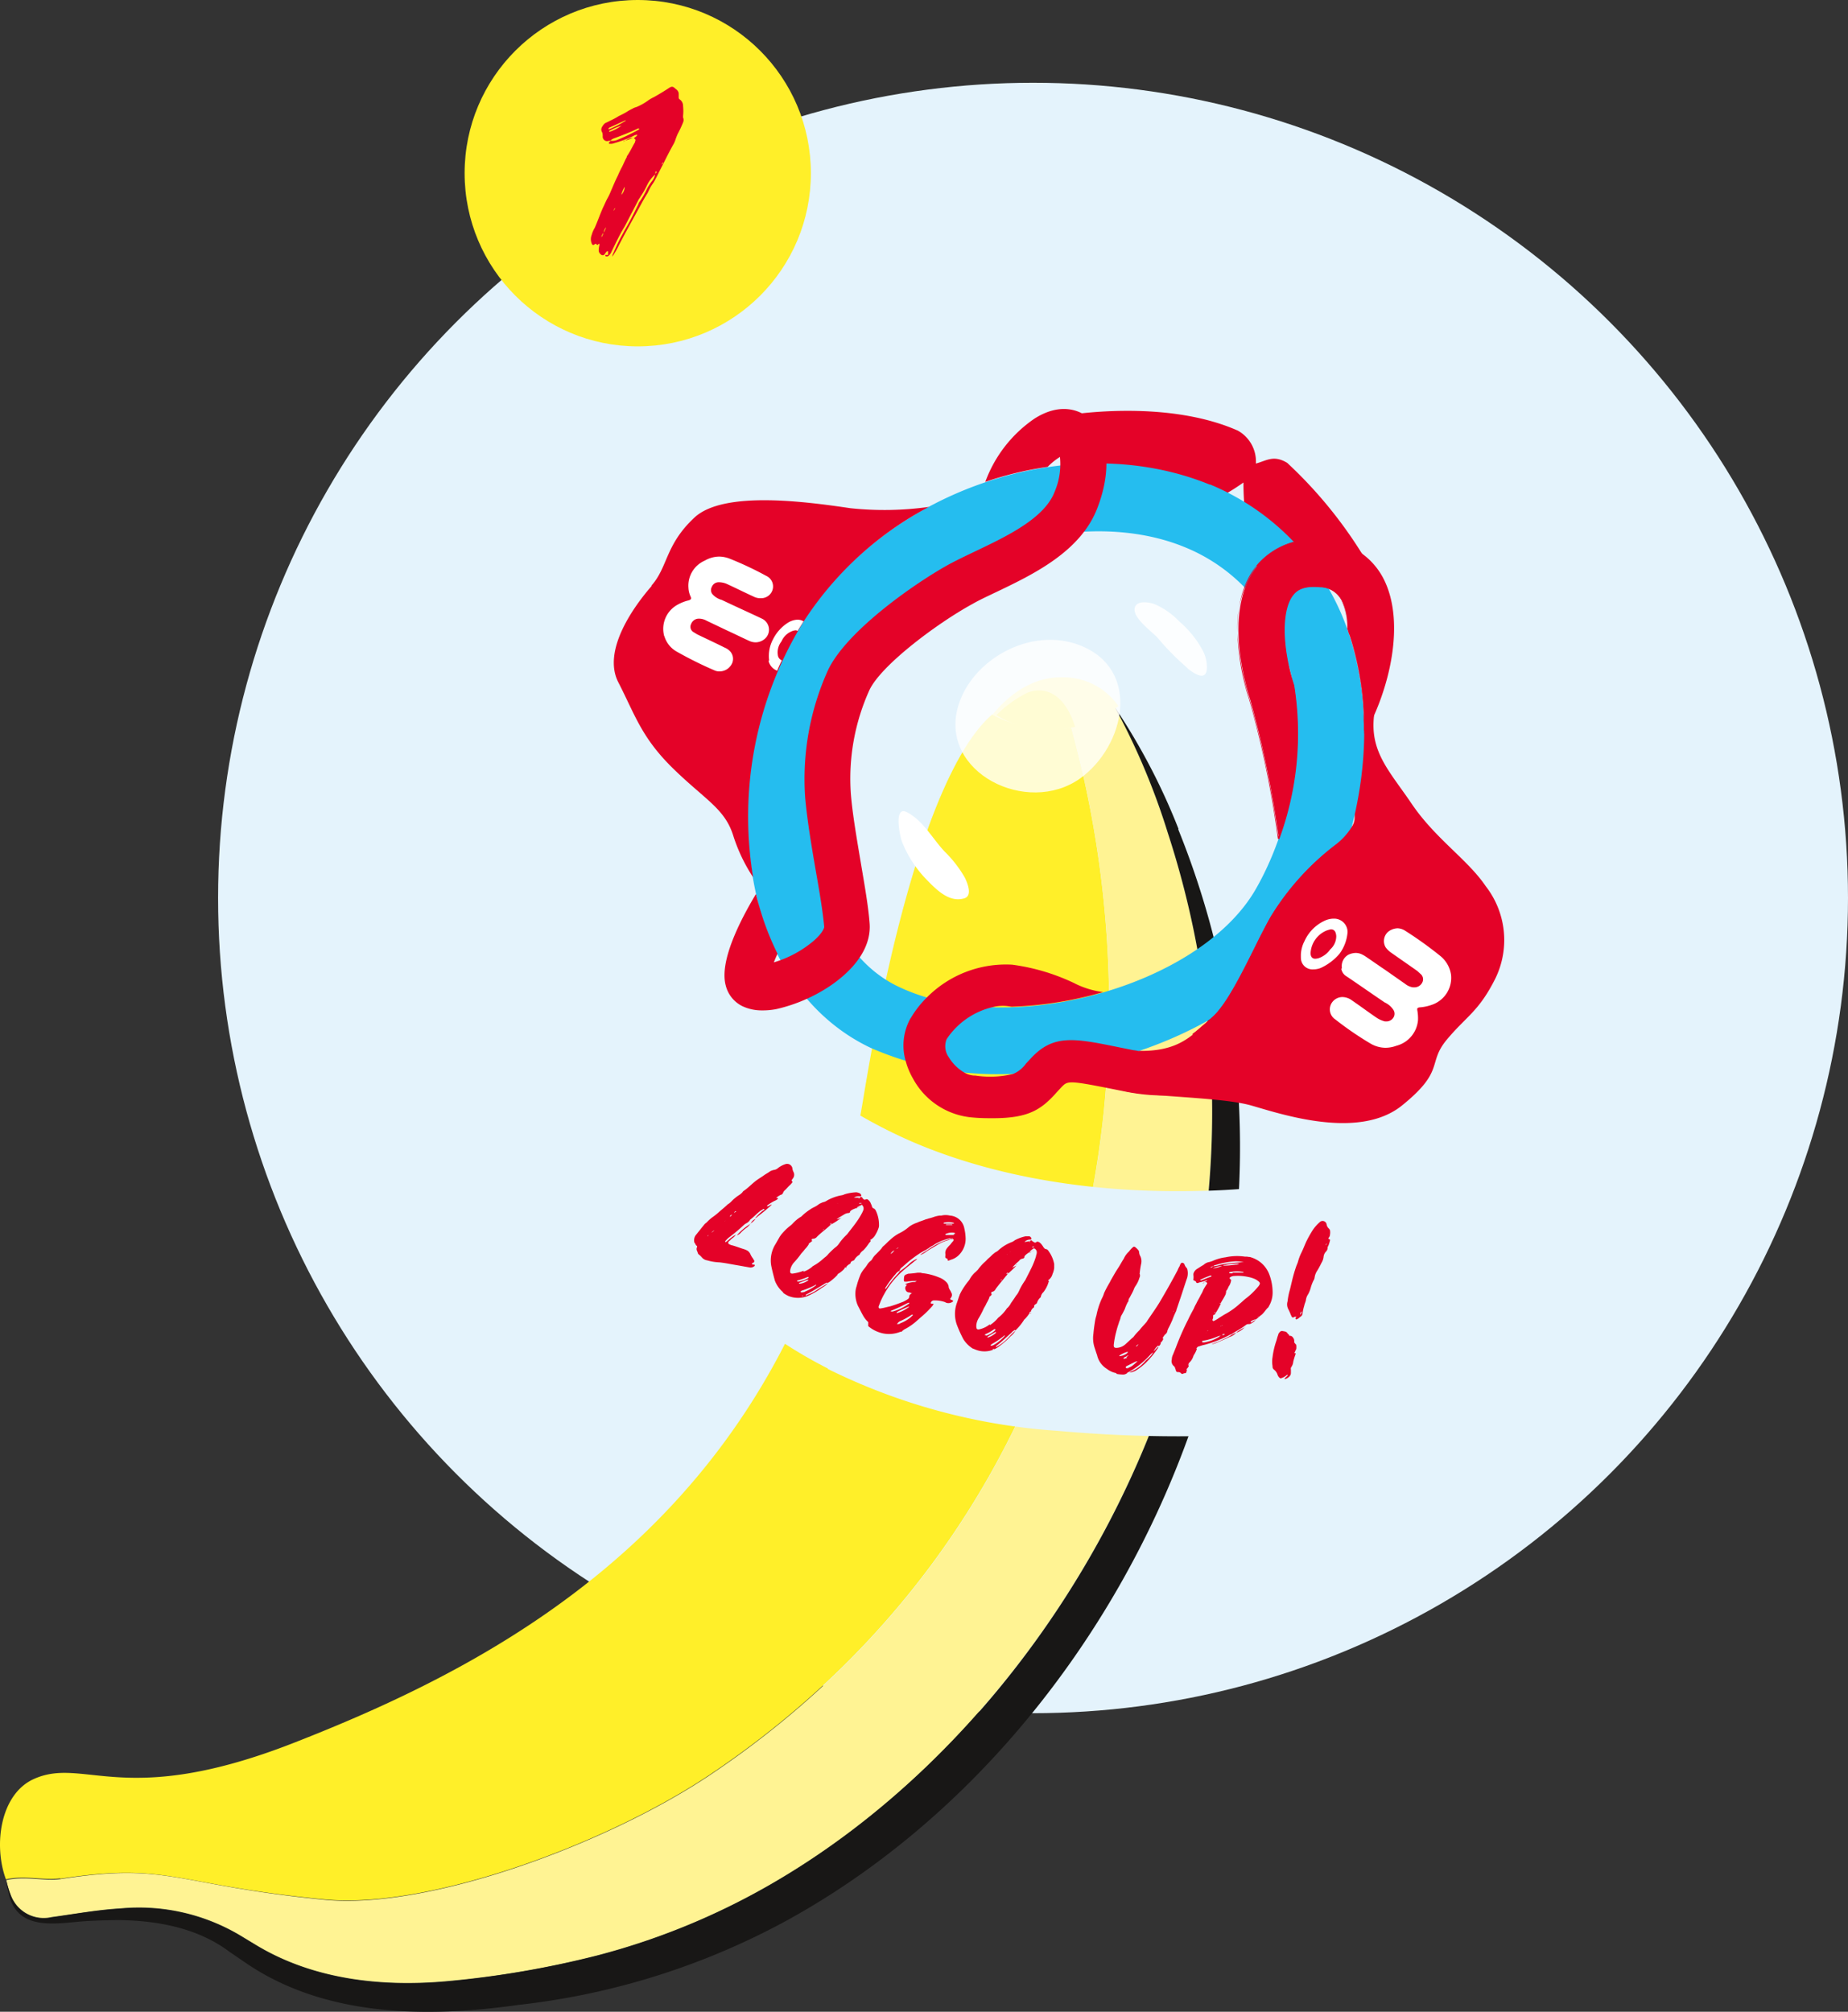 <svg id="Text" xmlns="http://www.w3.org/2000/svg" width="165.245" height="179.832" viewBox="0 0 165.245 179.832">
  <rect x="0" y="0" width="165.245" height="179.832" fill="#333333" stroke="none"/>
  <g id="Group_382" data-name="Group 382" transform="translate(0 0)">
    <ellipse id="Ellipse_4" data-name="Ellipse 4" cx="72.872" cy="72.872" rx="72.872" ry="72.872" transform="translate(19.501 7.398)" fill="#e4f3fc"/>
    <g id="Group_377" data-name="Group 377" transform="translate(0 63.13)">
      <rect id="Rectangle_4" data-name="Rectangle 4" transform="matrix(0.8, -0.6, 0.6, 0.8, 99.645, 0)" fill="#ffef29"/>
      <path id="Path_31" data-name="Path 31" d="M5.4,125.483c9.724-1.491,10.052.537,23.565,1.849,9.217.925,25.116-4.892,34.422-11.1,33.14-22.163,41.373-61.06,32.364-93.722a11.284,11.284,0,0,1-7.04-1.1C84.9,24.632,80.543,35.28,77.172,55.773c-6.025,36.57-31.5,49.993-51.007,57.6-15.153,5.906-18.673,1.133-23.207,3.221C.005,117.966-.621,122.47.512,125.542c1.7-.388,3.4.119,4.832-.089Z" transform="translate(0.018 -20.676)" fill="#ffef29"/>
    </g>
    <path id="Path_32" data-name="Path 32" d="M4.227,131.117c2.028-.268,4.087-.656,6.145-.776a17.675,17.675,0,0,1,10.768,2.446l1.283.776c5.131,3.132,11.275,3.818,17.181,3.281A84.946,84.946,0,0,0,53,134.548a62.717,62.717,0,0,0,15.243-6.2c20.492-11.663,35.586-34.87,38.986-58.136a80.245,80.245,0,0,0-3.192-36.033,61.771,61.771,0,0,0-4.773-11.305h0c-1.939-2.834-6.771-4.266-10.917.776a11.387,11.387,0,0,0,7.04,1.1c9.008,32.663.776,71.559-32.364,93.722-9.307,6.2-25.205,12.021-34.422,11.1-13.512-1.342-13.841-3.371-23.565-1.849-1.432.209-3.132-.3-4.862.089a8.278,8.278,0,0,0,.447,1.462A3.146,3.146,0,0,0,4.227,131.117Z" transform="translate(0.39 40.249)" fill="#fff393"/>
    <path id="Path_33" data-name="Path 33" d="M104.989,32.117A56.955,56.955,0,0,0,99.47,21.5c-.06-.119-.149-.209-.209-.328h0a61.77,61.77,0,0,1,4.773,11.305,80.245,80.245,0,0,1,3.192,36.033c-3.4,23.266-18.494,46.473-38.986,58.136A62.718,62.718,0,0,1,53,132.849a89.163,89.163,0,0,1-13.393,2.3c-5.906.537-12.051-.149-17.181-3.281l-1.283-.776a17.722,17.722,0,0,0-10.768-2.446c-2.058.119-4.116.477-6.145.776a3.146,3.146,0,0,1-3.609-1.849,8.278,8.278,0,0,1-.447-1.462,9.138,9.138,0,0,0,.3,1.521c.955,3.1,4.415,2.267,6.861,2.118q1.521-.089,3.043-.089c3.46.06,6.98.746,9.754,2.834l1.312.895c7.129,4.952,16.346,5.011,24.549,3.848a65.187,65.187,0,0,0,23.923-7.517c20.134-11.037,34.572-32.3,39.165-54.616a75.773,75.773,0,0,0-4.116-42.953Z" transform="translate(0.39 41.978)" fill="#181716"/>
    <path id="Path_34" data-name="Path 34" d="M40.767,22.869h0C38.828,20.035,34,18.6,29.85,23.644,29.85,23.644,35.846,26.985,40.767,22.869Z" transform="translate(59.242 40.249)" fill="#fff393"/>
    <path id="Path_35" data-name="Path 35" d="M29.85,22.895a10.771,10.771,0,0,1,2.774-2c1.1-.447,3.162-.447,4.266,3.043A8.984,8.984,0,0,1,29.85,22.895Z" transform="translate(59.242 41.028)" fill="#ffef29"/>
    <path id="Path_36" data-name="Path 36" d="M39.77,19.671c5.489,2.148,4.057,8.978,0,11.9-4.743,3.371-12.588-.537-10.917-6.413C30.046,20.953,35.355,17.941,39.77,19.671Z" transform="translate(56.809 38.018)" fill="#fff" opacity="0.8"/>
    <path id="Path_37" data-name="Path 37" d="M38.727,23.929a23.079,23.079,0,0,1-2.655-2.685c-.507-.567-2.3-1.82-2.058-2.714.209-.716,1.4-.477,1.879-.268a6.723,6.723,0,0,1,2.088,1.491A9.024,9.024,0,0,1,40.1,22.378a3.211,3.211,0,0,1,.358,1.641c-.089.955-.865.626-1.73-.06Z" transform="translate(67.456 35.788)" fill="#fff" opacity="0.9"/>
    <path id="Path_38" data-name="Path 38" d="M28.144,24.7c1.133.776,1.909,2.177,2.893,3.222a10.736,10.736,0,0,1,1.79,2.3c.179.358.776,1.641-.03,1.879-1.372.418-2.535-.805-3.46-1.76a10.2,10.2,0,0,1-2.118-3.311c-.209-.567-.716-3.162.388-2.655a2.833,2.833,0,0,1,.507.3Z" transform="translate(53.431 48.2)" fill="#fff"/>
    <path id="Path_39" data-name="Path 39" d="M30.7,58.727a54.481,54.481,0,0,0,20.612,5.548,120.073,120.073,0,0,0,12.23.477,115.845,115.845,0,0,0,6.443-22.312c-2.028.209-4.087.358-6.115.388-8.561.209-17.6-.984-25.5-4.355A45.707,45.707,0,0,1,27.806,32.09a89.239,89.239,0,0,1-6,20.463A39.955,39.955,0,0,0,30.729,58.7Z" transform="translate(43.299 63.631)" fill="#e4f3fc"/>
    <g id="Group_378" data-name="Group 378" transform="translate(62.072 104.044)">
      <path id="Path_40" data-name="Path 40" d="M21.5,43.261a2.088,2.088,0,0,0-.268-.268c-.119-.06-.119-.209-.179-.328a.38.38,0,0,1,0-.358v-.089c-.149-.06-.149-.239-.239-.3a.786.786,0,0,1,.089-.626c.06-.089.149-.179.209-.268.179-.209.328-.418.507-.626.03-.06.089-.089.119-.149.06-.06.119-.089.179-.149a3.7,3.7,0,0,1,.626-.537,6.25,6.25,0,0,0,.507-.418c.239-.209.507-.418.746-.656.239-.119.418-.388.626-.537a2.8,2.8,0,0,1,.358-.268,1.434,1.434,0,0,0,.328-.268.359.359,0,0,1,.149-.149c.388-.268.686-.6,1.074-.895.239-.179.507-.328.746-.507.179-.119.358-.209.507-.328a1.454,1.454,0,0,1,.328-.119.666.666,0,0,0,.388-.179,2.29,2.29,0,0,1,.537-.3c.03,0,.06-.03.089-.03a.479.479,0,0,1,.656.418.948.948,0,0,0,.089.268.538.538,0,0,1-.089.626.429.429,0,0,1-.06.089c-.03.06,0,.089.03.119l.03.089s-.149.179-.209.239c-.179.149-.328.358-.507.507a.624.624,0,0,0-.119.179.289.289,0,0,1-.239.209,3.144,3.144,0,0,0-.328.209.1.1,0,0,0-.03.06c0,.03.06,0,.06,0h.06c.03.03,0,.06,0,.089a.993.993,0,0,1-.3.179,4.413,4.413,0,0,0-.626.388s-.06.06-.03.089h.089c.119-.06.209-.149.328-.149a4.586,4.586,0,0,1-.388.358c-.3.268-.626.507-.955.776a.652.652,0,0,1-.149.089,4.144,4.144,0,0,1,.626-.626A.624.624,0,0,1,27.05,39s.03-.06,0-.089h-.089a.624.624,0,0,1-.179.119c-.358.239-.626.567-.984.835a.1.1,0,0,0-.03.06.932.932,0,0,1-.328.268.906.906,0,0,0-.209.149,16.018,16.018,0,0,1-1.312,1.1,2.024,2.024,0,0,0-.358.358v.06h.06c.089-.03.149-.119.239-.179a3.348,3.348,0,0,1,.656-.477,1.029,1.029,0,0,1-.239.268,1.282,1.282,0,0,0-.3.268.233.233,0,0,0-.119.119c-.06.06,0,.149.06.209.06,0,.089.03.149.06.388.089.746.239,1.133.358a1.824,1.824,0,0,1,.358.149.729.729,0,0,1,.268.328,1.692,1.692,0,0,0,.239.388.4.4,0,0,0,.089.149.167.167,0,0,1-.03.179h0c-.06.06-.179.03-.149.149,0,.089.119.03.179.06,0,0,.06,0,.06.03a.147.147,0,0,1-.03.089.514.514,0,0,1-.477.119c-.358-.06-.656-.119-1.014-.179-.537-.089-1.1-.209-1.641-.268a4.492,4.492,0,0,1-1.1-.179.775.775,0,0,1-.477-.268Zm.567-1.969v-.03s-.089,0-.089.06h0s.089,0,.089-.06Zm.268-.268a1.6,1.6,0,0,0,.268-.209.7.7,0,0,0-.268.209ZM23.5,40.009a.429.429,0,0,0,.089-.06h0a.429.429,0,0,0-.089.06Zm.537-.418a2.2,2.2,0,0,1,.149-.179l.119-.119c.06-.03.119-.089.179-.119l.06-.06c0-.03-.06,0-.089,0a.624.624,0,0,0-.119.179c-.06.03-.089.089-.119.119a.225.225,0,0,0-.209.119.041.041,0,0,0,0,.06h.06Zm1.82.6a2.459,2.459,0,0,1-.328.358,3.556,3.556,0,0,0-.537.447.834.834,0,0,1-.388.268,5.307,5.307,0,0,1,1.253-1.044Zm.418-.388a1.815,1.815,0,0,1-.418.388A.757.757,0,0,1,26.275,39.8Zm1.462-1.223Zm1.581-1.909Z" transform="translate(-20.792 -34.881)" fill="#e40228"/>
      <path id="Path_41" data-name="Path 41" d="M24.2,44.679a2.592,2.592,0,0,1-.746-1.044c-.119-.447-.239-.895-.328-1.342a2.744,2.744,0,0,1,.388-1.939l.358-.626c.03-.06.089-.119.119-.179a5.142,5.142,0,0,1,.805-.805,1.5,1.5,0,0,0,.239-.209,3.46,3.46,0,0,1,.716-.6c.03,0,.089-.06.119-.089a4.609,4.609,0,0,1,.716-.567,2.225,2.225,0,0,1,.358-.209,2.577,2.577,0,0,0,.477-.3,3.5,3.5,0,0,1,.328-.149.919.919,0,0,0,.358-.149A4.08,4.08,0,0,1,29.415,36a.948.948,0,0,0,.268-.089,4.028,4.028,0,0,1,1.044-.179.7.7,0,0,1,.239.06.254.254,0,0,1,.149.089c0,.03.089.089.06.149-.03.089-.089.06-.149.06a.759.759,0,0,0-.507.119h.507a.147.147,0,0,0-.089.03v.03H31c.03,0,.03-.06.06-.089.06-.03.149-.06.179,0,0,0,.06.06.06.089.089.089.149.179.3.089a.2.2,0,0,1,.209.06.761.761,0,0,1,.239.358.78.78,0,0,1,.089.239.3.3,0,0,0,.119.149c.119.03.179.119.239.239a2.918,2.918,0,0,1,.268,1.223.757.757,0,0,1-.06.358,2.643,2.643,0,0,1-.239.507,1.151,1.151,0,0,1-.447.477c-.06,0-.03.06,0,.089v.03a.3.3,0,0,1-.119.149,4.208,4.208,0,0,1-.537.686.948.948,0,0,0-.328.358s-.03.06-.06.06a1.2,1.2,0,0,0-.388.388.2.2,0,0,1-.149.119c-.119.06-.209.089-.209.209a.223.223,0,0,1-.089.089.794.794,0,0,0-.328.3h-.06s-.089.03-.06.089a2.192,2.192,0,0,1-.567.477c-.03,0-.06.06-.089.119a4.684,4.684,0,0,1-.716.626c-.03,0-.089.06-.149.089a.057.057,0,0,0-.089-.03,1.209,1.209,0,0,0-.268.149c-.507.3-1.014.626-1.551.895a.11.11,0,0,0-.06.089.219.219,0,0,0,.179-.06,2.9,2.9,0,0,0,.686-.328c.239-.149.477-.328.716-.447.149-.089.268-.179.418-.268a1.858,1.858,0,0,1-.537.418,5.98,5.98,0,0,1-1.1.656,2.3,2.3,0,0,1-1.879.089,2.833,2.833,0,0,1-.507-.3Zm1.82-1.849a2.51,2.51,0,0,0,.776-.447c0-.03.089-.06.119-.089a4.58,4.58,0,0,0,.865-.626s.06-.03.06-.06a1.7,1.7,0,0,0,.418-.388c.179-.179.358-.358.567-.537a1.361,1.361,0,0,0,.358-.358,4.746,4.746,0,0,1,.6-.716l.149-.149c.268-.358.567-.716.835-1.1a6.743,6.743,0,0,0,.477-.776,2.365,2.365,0,0,0,.119-.268.413.413,0,0,0-.089-.418.062.062,0,0,0-.119,0,1.17,1.17,0,0,0-.418.239h0s-.239.089-.358.149c-.089.06-.179.089-.209.209,0,.06-.089.089-.149.089a.848.848,0,0,0-.358.119l-.447.268a1.653,1.653,0,0,0-.239.179c.149-.03.268-.089.388-.119a6.189,6.189,0,0,1-.865.567.147.147,0,0,1,.03-.089.269.269,0,0,0-.149.03v.03h.119l-.179.179c-.358.328-.776.626-1.1.955a.455.455,0,0,1-.328.179c-.089,0-.209.03-.119.179,0,.03,0,.06-.06.089a.523.523,0,0,0-.149.119c-.06,0-.089.06-.089.119a2.253,2.253,0,0,1-.328.418,3.776,3.776,0,0,1-.328.388,7.9,7.9,0,0,1-.626.776,1.422,1.422,0,0,0-.358.656c-.06.3,0,.418.3.358a4.389,4.389,0,0,0,.895-.239Zm-.507.895a2.644,2.644,0,0,0,.925-.328.092.092,0,0,1,.03-.06v-.03h-.089a7.363,7.363,0,0,1-.865.3c-.03,0-.06.03-.089.06v.03h.089Zm.179.179a1.642,1.642,0,0,0,.746-.3v-.06h-.06l-.716.268s-.03,0-.06.06h0v.03h.06Zm.418.716a4.216,4.216,0,0,0,1.014-.567l.03-.06h0a.11.11,0,0,0-.089.03,7.588,7.588,0,0,1-1.133.477c-.06,0-.119.06-.179.089v.06a.092.092,0,0,1,.06.03,1.5,1.5,0,0,0,.358-.06Zm-.119.358h-.119v.03c0,.03.119,0,.149-.06Zm1.879-5.966s-.179.089-.149.089A.186.186,0,0,0,27.864,39.011Zm.865-2.118h0Zm.358-.179a.092.092,0,0,0-.06.03A.092.092,0,0,0,29.087,36.714Zm.328,1.253-.089.089C29.326,38.027,29.385,38,29.415,37.967Zm.388,4.474h.06s-.06.06-.089.06h0a.3.3,0,0,0,.03-.09Zm0-4.743h.03Zm1.014-.567s-.089.089-.119,0h.119Zm.089-.03s-.06,0-.06.03A.092.092,0,0,0,30.907,37.1Zm.06-.03h0s-.06,0-.06.03A.092.092,0,0,0,30.966,37.072Zm.06-.03a.092.092,0,0,0-.06.03h0S31.026,37.072,31.026,37.042Zm.179-.328h0c0-.03,0-.03-.06-.03h-.119s-.06,0-.03.06h.03a.269.269,0,0,0,.149-.03Zm-.089.3a.092.092,0,0,0-.06.03C31.086,37.042,31.115,37.042,31.115,37.013Z" transform="translate(-16.236 -33.196)" fill="#e40228"/>
      <path id="Path_42" data-name="Path 42" d="M26.77,45.975a2.224,2.224,0,0,1-.418-.507c-.179-.3-.328-.626-.507-.955a2.6,2.6,0,0,1-.209-1.342,1.822,1.822,0,0,1,.089-.388,7.251,7.251,0,0,1,.388-1.133,2.7,2.7,0,0,1,.328-.477,3.124,3.124,0,0,0,.239-.328,1.236,1.236,0,0,1,.328-.358.651.651,0,0,0,.119-.149,1.568,1.568,0,0,1,.328-.418c.179-.179.358-.358.507-.537a.8.8,0,0,1,.209-.239c.179-.149.328-.328.507-.477a4.028,4.028,0,0,1,.805-.6,4.06,4.06,0,0,0,.955-.626,2.682,2.682,0,0,1,.716-.358c.239-.119.507-.179.776-.3a.759.759,0,0,0,.209-.06,4.6,4.6,0,0,0,.507-.149,2.527,2.527,0,0,1,.507-.119H33.3a1.7,1.7,0,0,1,.776,0,1.394,1.394,0,0,1,1.283,1.133,4.6,4.6,0,0,1,.119.895,2.05,2.05,0,0,1-.567,1.462,1.626,1.626,0,0,1-.716.447c-.089.03-.149.06-.239.089-.06,0-.089,0-.089-.089,0-.03,0-.089-.06-.089-.119-.06-.149-.06-.149-.179a1.209,1.209,0,0,0,0-.328.713.713,0,0,1,.149-.418,2.971,2.971,0,0,1,.3-.328,3.17,3.17,0,0,1,.268-.328c0-.03.06-.089,0-.149a.133.133,0,0,0-.149,0,.321.321,0,0,0-.239.06,3.564,3.564,0,0,0-1.044.447c-.328.209-.686.388-.984.6a1.9,1.9,0,0,1-.537.3.791.791,0,0,1,.179-.149c.447-.268.895-.6,1.342-.835a5.131,5.131,0,0,1,1.283-.477h.119v-.03h-.3a5.175,5.175,0,0,0-1.074.388,2.723,2.723,0,0,0-.388.239,2.576,2.576,0,0,0-.477.3c-.06,0-.089.06-.149.089a7.834,7.834,0,0,0-.984.6l-.358.268c-.268.209-.537.447-.805.686a.531.531,0,0,0-.239.328.877.877,0,0,0-.358.3,8.99,8.99,0,0,0-.656.835c-.089.119-.149.239-.239.358,0,0,0,.06-.03.06v.06h.06a9.629,9.629,0,0,1,1.074-1.342.906.906,0,0,0,.149-.209,6.243,6.243,0,0,0,.835-.656,1.994,1.994,0,0,1,.746-.477.8.8,0,0,1-.239.209c-.268.239-.567.447-.835.686A7.716,7.716,0,0,0,28.2,43.47a6.224,6.224,0,0,0-.418.895,2.053,2.053,0,0,0-.089.239c0,.119.06.179.179.149.268-.03.537-.119.835-.179.418-.119.805-.268,1.193-.418a2.979,2.979,0,0,0,.418-.239.3.3,0,0,0,.119-.209c0-.149.089-.209.209-.3,0,0,.06,0,.06-.03h0s-.06,0-.06.03a.481.481,0,0,0-.268-.089.3.3,0,0,1-.209-.119.226.226,0,0,1-.06-.119.317.317,0,0,1,.06-.358c.03-.03.06-.089.119-.119h.089a.11.11,0,0,0-.089.03h-.119s-.06,0-.06-.03,0-.06.06-.06a2.341,2.341,0,0,1,.656-.149.321.321,0,0,0,.239-.06l.03-.03h-.3a3.655,3.655,0,0,0-.567.06h-.149c-.06,0-.089,0-.119-.089a1.576,1.576,0,0,1,.03-.388c0-.06.06-.089.119-.149.089-.03.149-.06.239-.089a7.936,7.936,0,0,0,.835-.089h.268a1.269,1.269,0,0,0,.328.06,5.379,5.379,0,0,1,1.312.358,1.7,1.7,0,0,1,.626.388.769.769,0,0,1,.239.388c0,.209.119.328.209.507v.03a.4.4,0,0,1,0,.507s0,.03-.06.06c0,.06,0,.089.06.119.06,0,.089.03.149.06.06,0,.06.089,0,.119a.64.64,0,0,1-.447.119.57.57,0,0,1-.239-.089,2.822,2.822,0,0,0-.984-.149.287.287,0,0,0-.268.179c-.03.06,0,.119.06.119h.089c.089,0,.089,0,.06.089,0,0-.06.06-.06.089a9.019,9.019,0,0,1-.925.925c-.149.119-.3.268-.447.388a5.125,5.125,0,0,1-1.044.746,1.127,1.127,0,0,0-.358.268.378.378,0,0,0-.179.03,2.706,2.706,0,0,1-1.462.119,2.98,2.98,0,0,1-1.342-.656Zm1.253-2.625Zm.388-3.132h0l-.03.03h0Zm.716-.656a.817.817,0,0,1,.149-.119.535.535,0,0,0,.209-.149.535.535,0,0,0-.209.149c-.06.03-.089.089-.149.119a.563.563,0,0,0-.358.328,1.028,1.028,0,0,0,.358-.358Zm-.239,5.488a4.393,4.393,0,0,0,1.551-.746v-.06h0a.553.553,0,0,0-.209.06,13.535,13.535,0,0,1-1.342.626c-.06,0-.089.06-.119.06v.03h.119Zm.447.119a3.015,3.015,0,0,0,.984-.477c.06,0,.089-.089.119-.119a7.39,7.39,0,0,0-1.1.507s-.03.06-.06.06h.03Zm.268.925a3.254,3.254,0,0,0,.984-.567l.179-.179v-.03h-.06a.11.11,0,0,0-.089.03,7.068,7.068,0,0,1-1.044.567.908.908,0,0,0-.239.239.826.826,0,0,0,.268-.03Zm.119.447a.1.1,0,0,1-.06.03S29.723,46.572,29.723,46.542Zm.03-.06a.3.3,0,0,1,.119.03h-.119v-.06Zm.418-.119a1.294,1.294,0,0,1-.3.149A.568.568,0,0,1,30.17,46.363Zm.119-.119c.268-.179.567-.358.835-.537a1.971,1.971,0,0,1-.955.656c.03-.06.089-.089.119-.119Zm.835-.537h.06s-.06,0-.06.03h0Zm.239-.268c.3-.239.567-.537.865-.805a.412.412,0,0,1,.119-.089c-.06.06-.06.119-.119.179a7.225,7.225,0,0,1-.984.925l-.03.03a.464.464,0,0,1,.179-.239Zm-.119-5.429Zm1.283,4.325s-.119.149-.179.209A.375.375,0,0,1,32.527,44.335Zm1.909-7.189h0v-.03a.3.3,0,0,0-.089-.03,1.833,1.833,0,0,0-.805,0,.029.029,0,0,0-.03.03v.06h.865Zm-.03.955H34.5a.029.029,0,0,0,.03-.03v-.03a.228.228,0,0,0-.149-.06,1.341,1.341,0,0,0-.686.119.029.029,0,0,0-.03.03c0,.03,0,.06.06.06h.716Zm-.656-.805h.537s0-.06-.03-.06H33.72v.06h0Zm.447,3.251Z" transform="translate(-11.205 -31.838)" fill="#e40228"/>
      <path id="Path_43" data-name="Path 43" d="M30.28,47.132a2.657,2.657,0,0,1-.925-.895,11.6,11.6,0,0,1-.567-1.253,2.879,2.879,0,0,1,0-2c.089-.239.149-.477.239-.686,0-.06.06-.119.089-.209a6.57,6.57,0,0,1,.626-.955,1.655,1.655,0,0,0,.179-.239,2.32,2.32,0,0,1,.6-.716c.03-.03.06-.089.119-.119a4.277,4.277,0,0,1,.6-.686,2.812,2.812,0,0,0,.3-.3,4.956,4.956,0,0,0,.418-.388c.089-.06.179-.149.268-.209a1.071,1.071,0,0,0,.3-.209,3.743,3.743,0,0,1,1.193-.716,1.046,1.046,0,0,0,.239-.149,3.518,3.518,0,0,1,.984-.358h.239a.219.219,0,0,1,.179.06.254.254,0,0,1,.089.149c0,.089-.089.089-.149.089a.7.7,0,0,0-.477.209h0a2.561,2.561,0,0,0,.507-.089.429.429,0,0,0-.089.06v.03h.06c.03,0,0-.06.03-.089.06-.06.119-.089.179,0,0,0,.06.06.089.06.089.06.179.149.3.03.06-.06.149,0,.209,0a.948.948,0,0,1,.3.3c.06.06.089.149.149.209s.089.119.149.119a.343.343,0,0,1,.268.179,2.892,2.892,0,0,1,.507,1.163v.358a1.811,1.811,0,0,1-.149.537.96.96,0,0,1-.358.537c-.06.03,0,.089.03.089v.03c0,.06-.06.119-.06.179a2.8,2.8,0,0,1-.418.776.739.739,0,0,0-.239.418s0,.06-.03.06a1.075,1.075,0,0,0-.3.447.2.2,0,0,1-.119.149c-.089.06-.179.119-.149.239a.106.106,0,0,1-.06.089.594.594,0,0,0-.239.358h-.06s-.089.06-.03.089a3,3,0,0,1-.477.6c-.03,0-.06.089-.089.119a4.673,4.673,0,0,1-.6.746l-.119.119c-.03-.03-.089-.06-.119,0a.8.8,0,0,0-.239.209c-.447.388-.865.805-1.342,1.163,0,0-.06.06-.03.119a.652.652,0,0,0,.149-.089,3.359,3.359,0,0,0,.626-.447c.209-.179.388-.388.6-.6a3.573,3.573,0,0,1,.358-.328,1.826,1.826,0,0,1-.447.507,6.814,6.814,0,0,1-.984.865,2.136,2.136,0,0,1-1.82.418,3.181,3.181,0,0,1-.567-.209Zm1.462-2.148a3.29,3.29,0,0,0,.686-.6c0-.03.06-.06.089-.089a3.515,3.515,0,0,0,.716-.776s.03-.06.06-.06a1.573,1.573,0,0,0,.328-.447c.149-.209.3-.418.447-.656a1.643,1.643,0,0,0,.268-.418,5.146,5.146,0,0,1,.447-.805c.03-.06.089-.119.119-.179.209-.418.418-.805.626-1.253a7.422,7.422,0,0,0,.328-.865c0-.089.06-.179.06-.268a.382.382,0,0,0-.179-.418c-.06-.03-.089-.03-.119,0a1.236,1.236,0,0,0-.358.328h0a1.881,1.881,0,0,0-.3.209c-.06.06-.149.119-.149.239,0,.06-.06.089-.149.119a.452.452,0,0,0-.328.209,4.593,4.593,0,0,0-.388.358,1.7,1.7,0,0,0-.209.239l.358-.179a8.454,8.454,0,0,1-.746.716V40.3c-.06,0-.089.03-.149.06v.03h.119a.535.535,0,0,1-.149.209c-.3.388-.626.746-.925,1.163a.423.423,0,0,1-.268.239.121.121,0,0,0-.089.209.11.11,0,0,1-.03.089c-.03.06-.089.089-.119.119-.06.03-.06.06-.06.119a3.559,3.559,0,0,1-.239.477,3.261,3.261,0,0,1-.239.447,7.871,7.871,0,0,1-.447.865,1.462,1.462,0,0,0-.239.716c0,.3.06.388.358.3a2.2,2.2,0,0,0,.835-.418Zm-.358.955a2.172,2.172,0,0,0,.835-.507v-.06c0-.03,0-.03-.03-.03h-.06a4.026,4.026,0,0,1-.776.447c-.03,0-.06.06-.089.06v.03h.089Zm.209.149a2.021,2.021,0,0,0,.686-.418v-.06h-.06c-.209.119-.447.268-.656.388l-.06.06h0v.03h.06Zm.567.626a4.249,4.249,0,0,0,.895-.746v-.06h0c-.03,0-.06.03-.089.06a7.57,7.57,0,0,1-1.014.686.523.523,0,0,0-.149.119v.06h.06a.662.662,0,0,0,.328-.149Zm-.06.388h0c-.03,0-.06,0-.119.06v.03C31.981,47.222,32.1,47.192,32.1,47.1Zm.716-6.234s-.149.119-.119.119C32.786,40.987,32.786,40.928,32.816,40.868Zm.477-2.237a.092.092,0,0,0-.06.03h0A.092.092,0,0,0,33.293,38.631Zm.3-.239-.06.06S33.562,38.452,33.591,38.392Zm.567,1.163-.089.089A.1.1,0,0,1,34.158,39.556Zm.328-.328h.03Zm.895-.746s-.06.089-.119,0h.119Zm-.03,5.4h.06a.429.429,0,0,1-.06.089h0Zm.089-5.459a.058.058,0,0,0-.06.06Zm.06-.03h0s-.06.03-.06.06Zm.179-.418h0c0-.03,0-.03-.06,0H35.53s-.06.03,0,.06h.03a.164.164,0,0,0,.149-.06Zm-.119.358-.06.06h0S35.56,38.362,35.56,38.333Zm.06-.03-.06.06C35.59,38.362,35.62,38.362,35.62,38.3Z" transform="translate(-5.289 -30.579)" fill="#e40228"/>
      <path id="Path_44" data-name="Path 44" d="M34.838,48.667a1.9,1.9,0,0,1-.865-.388,1.92,1.92,0,0,1-.865-1.223c-.089-.239-.149-.447-.239-.716a2.707,2.707,0,0,1-.089-1.193c.03-.388.089-.776.149-1.163a3.71,3.71,0,0,1,.119-.477,6.684,6.684,0,0,1,.477-1.491,2.581,2.581,0,0,0,.209-.507,9.661,9.661,0,0,1,.507-.955l.089-.179c.209-.358.418-.746.656-1.1.179-.268.328-.567.507-.835a1.857,1.857,0,0,1,.447-.626c.06-.06.089-.119.149-.179a1.379,1.379,0,0,1,.209-.209.147.147,0,0,1,.209-.03,1.709,1.709,0,0,1,.328.328c0,.03.03.089.03.119a.846.846,0,0,0,.119.388,1.074,1.074,0,0,1,.06.686,6.968,6.968,0,0,0-.119.776c0,.03-.03.089,0,.119a.41.41,0,0,1-.03.328,2.455,2.455,0,0,1-.358.746,1.393,1.393,0,0,0-.149.3c-.089.239-.239.477-.358.716a.53.53,0,0,0-.119.3c0,.03,0,.06-.06.119a3.958,3.958,0,0,0-.268.626c-.089.179-.179.358-.268.507a.893.893,0,0,0-.119.3c-.03.149-.119.3-.149.447a8.231,8.231,0,0,0-.239.805,7.557,7.557,0,0,0-.209,1.134v.06c0,.149.06.209.239.209a1.256,1.256,0,0,0,.776-.3c.239-.209.447-.418.686-.626.03,0,.06-.06.089-.089a4.844,4.844,0,0,1,.507-.567c.179-.239.388-.447.567-.656a.906.906,0,0,0,.149-.209c.358-.537.746-1.074,1.074-1.611q.85-1.432,1.611-2.864a2.729,2.729,0,0,1,.209-.418c0-.06.03-.089.06-.149s.06-.119.149-.119a.224.224,0,0,1,.209.149.772.772,0,0,0,.209.328.092.092,0,0,0,.03.06,1.478,1.478,0,0,1,0,.805c-.239.686-.447,1.372-.686,2.058L40.207,43a.424.424,0,0,1-.06.179,7.286,7.286,0,0,0-.3.716c-.119.268-.239.537-.388.805,0,.06-.06.119-.06.149a.455.455,0,0,1-.209.358,1.812,1.812,0,0,0-.209.3c0,.06,0,.089.06.089a2.621,2.621,0,0,1-.179.3s-.03-.06-.06,0v.06a.4.4,0,0,1-.179.3.062.062,0,0,0-.119,0,1.141,1.141,0,0,0-.358.537,1.657,1.657,0,0,0-.239.179,7.535,7.535,0,0,1-2,1.611.16.16,0,0,0-.119.089.6.6,0,0,1-.447.119,2.937,2.937,0,0,1-.507-.06ZM35.614,47a.782.782,0,0,0,.239-.179v-.06h-.03a2.627,2.627,0,0,0-.716.328v.06h.03A1.278,1.278,0,0,0,35.614,47Zm.119.239a.817.817,0,0,1,.149-.119l.03-.03h-.03c-.06,0-.119.06-.179.089-.089.06-.209.06-.239.179,0,.06.149,0,.328-.06Zm.149.955a1.244,1.244,0,0,0,.477-.268c.149-.119.268-.239.418-.358a.092.092,0,0,0,.06-.03s-.03,0-.06.06a.871.871,0,0,0-.268.06l-.716.358c-.03,0-.089.06-.119.089v.089a.1.1,0,0,0,.06.03h.179Zm.418.268a3.357,3.357,0,0,0,1.133-.895c.089-.089.179-.149.268-.239a1.974,1.974,0,0,0,.447-.567c.149-.179.3-.328.447-.477a.445.445,0,0,1-.089.209,8.614,8.614,0,0,1-1.044,1.253,5.767,5.767,0,0,1-.835.656,1.3,1.3,0,0,1-.626.209,1.394,1.394,0,0,1,.3-.149Zm-.3.179Zm.805-2.565c-.149.089-.268.239-.209.209C36.687,46.281,36.747,46.161,36.807,46.072Zm2.058-.179s-.06.03-.06.06Zm1.074-2.774-.03-.03v.06s.03,0,.06-.06Z" transform="translate(2.92 -29.966)" fill="#e40228"/>
      <path id="Path_45" data-name="Path 45" d="M35.925,48.1a.312.312,0,0,0-.179-.089c-.179,0-.209,0-.268-.149a.424.424,0,0,0-.06-.179.3.3,0,0,0-.119-.209.572.572,0,0,1-.179-.6.918.918,0,0,1,.089-.388c.089-.209.179-.447.268-.656a23.607,23.607,0,0,1,1.1-2.506c.149-.328.328-.656.507-.984A3.011,3.011,0,0,1,37.3,41.9c.119-.268.3-.537.418-.805a1.822,1.822,0,0,0,.209-.418,5.188,5.188,0,0,1,.328-.537c.06-.089,0-.149-.089-.179h-.119c.089-.03.149-.089.239-.119v-.03h-.06c-.149.06-.3.089-.477.149a1.136,1.136,0,0,0-.3.089c-.119,0-.119,0-.179-.119,0-.03-.03-.03-.06-.06-.179-.06-.179-.089-.149-.239v-.209a.642.642,0,0,1,0-.239.764.764,0,0,1,.3-.388c.149-.089.328-.209.477-.3a.624.624,0,0,0,.179-.119.98.98,0,0,1,.477-.209l.268-.089a3.985,3.985,0,0,1,1.163-.328,4.826,4.826,0,0,1,1.73-.06,1.452,1.452,0,0,1,.358.03.378.378,0,0,1,.179.03,2.527,2.527,0,0,1,1.641,1.521,4.619,4.619,0,0,1,.3,1.551,2.393,2.393,0,0,1-.358,1.342s0,.06-.03.06c-.239.209-.388.507-.626.686-.179.119-.3.268-.477.388a.787.787,0,0,0-.477.209v.06h.06a.254.254,0,0,0,.149-.089.893.893,0,0,1,.239-.119,1.691,1.691,0,0,1-.388.3.424.424,0,0,1-.179.06c-.119,0-.209,0-.268.06a.429.429,0,0,0-.089.06c-.388.3-.835.507-1.253.805h-.06a10.519,10.519,0,0,1-2.327.925,3.257,3.257,0,0,0-.507.149c-.119,0-.179.119-.239.209h.06a2.236,2.236,0,0,1-.3.6v0a.147.147,0,0,1-.03.089l-.06.06-.06.06v.03h0V46.7s0-.03.06-.06a.3.3,0,0,1,.03-.119h.06a1.328,1.328,0,0,1-.358.626.481.481,0,0,0-.119.209c0,.03,0,.06.06.089h0a.8.8,0,0,1-.179.268c-.06.03,0,.089,0,.149h0s-.06.179-.089.239h0a.609.609,0,0,0-.268.06.119.119,0,0,1-.149-.03Zm.418,0Zm.119-.3Zm.149-.418a.106.106,0,0,1,.06-.089l-.06.119h0Zm.06-.089Zm1.014-7.457s.268-.089.388-.149c.149-.06.3-.119.477-.179a.16.16,0,0,0,.119-.089h0v-.03H38.55a8.593,8.593,0,0,0-.925.388h.06Zm.358,5.518a3.682,3.682,0,0,0,1.283-.477c.06-.03.089-.089.149-.119.03,0,.06,0,.119-.06h.149c.089,0,.119-.089.089-.089h-.119c-.03,0-.089.06-.119.119a.3.3,0,0,0-.119.03.922.922,0,0,0-.239.06,5.475,5.475,0,0,1-1.312.388.147.147,0,0,0-.089.03v.06a.092.092,0,0,0,.03.06h.209Zm-.149-5.28Zm.149-.06a.3.3,0,0,0-.179.06A.424.424,0,0,0,38.043,40.021Zm-.06,5.638h0Zm.3-1.134h-.089s0,.03.03,0c0,0,.06-.03.06-.06Zm.089-.209h-.03a.092.092,0,0,0-.06.03h.06Zm.418-5.757a2.323,2.323,0,0,0,.626-.119,5.974,5.974,0,0,1,.716-.119c.418-.06.835-.089,1.223-.119h.209a3.185,3.185,0,0,0-.746-.089,7.053,7.053,0,0,0-1.76.328.368.368,0,0,0-.239.119.536.536,0,0,0-.268.119.364.364,0,0,0,.268-.119Zm-.179,4.773s-.06,0,0,.03Zm0,2.237h.03Zm.179-.089a11.215,11.215,0,0,0,1.372-.6c.119-.06.239-.149.358-.209a2.005,2.005,0,0,1,.358-.179,1.3,1.3,0,0,1-.6.388c-.358.179-.716.328-1.074.477a1.8,1.8,0,0,1-.567.179.5.5,0,0,0,.149-.06Zm.447-2.237c.179-.119.388-.239.567-.358a6.589,6.589,0,0,0,1.4-.984c.149-.119.3-.268.477-.418a6.447,6.447,0,0,0,1.133-1.074.906.906,0,0,0,.149-.209c.06-.119.03-.179-.06-.268a1.812,1.812,0,0,0-.3-.209,2.791,2.791,0,0,0-.656-.209,4.234,4.234,0,0,0-1.223-.089.656.656,0,0,0-.388.119.084.084,0,0,0,0,.149c.03.03.089.06.089.119a1.32,1.32,0,0,1-.149.447c-.119.149-.149.358-.3.507v.089a.848.848,0,0,1-.119.358c-.119.239-.268.447-.388.686,0-.03-.06-.06-.089,0H39.5a6.236,6.236,0,0,1-.477.865c0,.06-.089.119-.149.149-.03,0-.089.03-.06.089a.59.59,0,0,1-.06.328c0,.089.06.149.119.119.149-.06.268-.149.388-.209Zm-.507-4.474a3.5,3.5,0,0,0,.955-.268h.268a7.7,7.7,0,0,0,.865-.089.5.5,0,0,0,.328-.089h-.089a5.137,5.137,0,0,0-1.163.119.222.222,0,0,0-.209.089,1.774,1.774,0,0,0-.955.268h0ZM39,42.616h0c0,.03-.089.06-.06.119C39,42.736,39,42.646,39,42.616Zm.149-.3Zm.418,1.551.119-.06c-.03,0-.06,0-.119.06a.3.3,0,0,0-.119.03A.179.179,0,0,0,39.564,43.869Zm.984-4.743h.984c0-.03,0-.03-.03-.06a2.9,2.9,0,0,0-1.133,0c-.089,0-.119.03-.119.089,0,.03.06.03.119.03h.179Zm.06.239h-.03c.03,0,.03,0,.03-.03Zm.358,5.041a7.539,7.539,0,0,1,.656-.388,1.784,1.784,0,0,1-.746.477Zm.716-.418h0l-.06.03h.03Zm.925-.656.06-.03s-.03,0-.06.06h0Zm.209-.239.06-.06a.092.092,0,0,0-.06.03h0Z" transform="translate(7.59 -29.404)" fill="#e40228"/>
      <path id="Path_46" data-name="Path 46" d="M39.227,50.725v-.06l.089-.089c.03-.03.089-.06.119-.119.06-.03.089-.119.06-.119a.155.155,0,0,0-.119.06,1.3,1.3,0,0,1-.447.239c-.06.03-.119,0-.179-.06a.65.65,0,0,1-.149-.239.916.916,0,0,0-.3-.447.35.35,0,0,1-.149-.328,2.433,2.433,0,0,1,0-.805,7.23,7.23,0,0,1,.3-1.342c.089-.239.119-.447.209-.656a.258.258,0,0,1,.089-.179.283.283,0,0,1,.328-.149c.149.03.328.03.418.209,0,.03.06.06.119.089,0,.06,0,.119.089.119a.313.313,0,0,1,.268.149.476.476,0,0,1,.119.358v.089l.119.149a.11.11,0,0,1,.06.089h0a1.348,1.348,0,0,1,0,.358c-.06.089-.089.209-.149.3,0,.06,0,.089.06.06h.03v.089a6.016,6.016,0,0,0-.209.686.936.936,0,0,1-.179.477.262.262,0,0,0-.03.209v.3c0,.239-.149.358-.328.477l-.119.06h-.06Zm.984-5.459v-.03s.089-.06.06-.089h-.119c-.06,0-.119.089-.209.06s-.089-.119-.149-.209a4.225,4.225,0,0,0-.239-.537.908.908,0,0,1-.06-.686,5.882,5.882,0,0,1,.209-1.044c.06-.239.119-.507.179-.746a12.954,12.954,0,0,1,.418-1.432,3.1,3.1,0,0,0,.119-.3,4.312,4.312,0,0,1,.328-.865c.149-.3.268-.626.418-.955a11.091,11.091,0,0,1,.567-1.014,3.6,3.6,0,0,1,.626-.716.364.364,0,0,1,.626.179.624.624,0,0,0,.209.388.556.556,0,0,1,.089.119,1.13,1.13,0,0,1,0,.447.271.271,0,0,1-.089.209.092.092,0,0,1-.03.06c-.03.06,0,.089.06.119.06,0,.089.06.06.119a2.933,2.933,0,0,1-.149.477.252.252,0,0,0-.06.179.479.479,0,0,1-.149.328.784.784,0,0,0-.209.447,1.272,1.272,0,0,1-.179.537h0c-.119.239-.239.477-.388.716a1.447,1.447,0,0,0-.239.626.57.57,0,0,1-.089.239,3.556,3.556,0,0,0-.239.6,2.7,2.7,0,0,1-.239.626,1.192,1.192,0,0,0-.209.537c-.03.179-.119.328-.149.507a4.234,4.234,0,0,0-.149.656.367.367,0,0,1-.149.3c-.089.06-.179.149-.268.209-.03,0-.089.06-.149.06-.03,0-.089-.06-.06-.089Zm-.6,4.773Zm.03-3.311Zm1.044-1.82s.089-.149.06-.239h0a.378.378,0,0,0-.119.268h.06Zm1.283-4.057Zm1.044-2.178a.029.029,0,0,0-.03-.03c-.03,0-.06.03-.089.06v.03a.429.429,0,0,0,.089-.06Z" transform="translate(13.565 -31.487)" fill="#e40228"/>
    </g>
    <g id="Group_381" data-name="Group 381" transform="translate(54.889 36.555)">
      <path id="Path_47" data-name="Path 47" d="M55.188,30.906s1.312,1.163-1.283,3.281a23.218,23.218,0,0,0-5.876,6.5c-1.372,2.386-3.49,7.487-5.25,8.978s-2.864,3.132-6.92,2.953c-4.057-.149-3.1,3.1-.895,3.609s8.68.537,11.305,1.283,9.6,3.132,13.483,0,2.237-3.758,4-5.876,2.864-2.506,4.355-5.489a7.836,7.836,0,0,0-.865-8.233c-1.611-2.386-4.5-4.236-6.622-7.368s-4-4.862-3.251-8.621S55.486,25.3,55.486,25.3l-.328,5.578" transform="translate(10.723 4.754)" fill="#e40228"/>
      <path id="Path_48" data-name="Path 48" d="M47.352,14.1a3.151,3.151,0,0,1,1.581,2.923c.925-.239,1.581-.805,2.8-.06a39.611,39.611,0,0,1,7.785,9.993l-6.89.089a41.475,41.475,0,0,0-4.206-4.027c-.626-.805-.6-4.3-.6-4.3s-2.148,1.551-3.072,1.611l-.149-.089c-4.623-2.893-11.216-2.625-11.216-2.625L31.93,12.723s8.859-1.551,15.422,1.372" transform="translate(8.477 -12.142)" fill="#e40228"/>
      <path id="Path_49" data-name="Path 49" d="M33.472,66.156C28.7,63.919,25.15,59.5,23.48,53.658a32.757,32.757,0,0,1,4-25.8C35.083,16.133,51.34,10.734,63.719,15.775h.06A21.883,21.883,0,0,1,76.247,29.317c3.1,9.545.149,19.836-3.341,25.772-4.8,8.173-16.823,13.393-27.83,13.393a27.911,27.911,0,0,1-11.6-2.327m-.955-35.049a26.866,26.866,0,0,0-3.251,20.91c.835,2.923,2.685,6.831,6.771,8.71,9.754,4.564,26.667-.06,31.738-8.65,3.072-5.25,5.131-13.721,2.8-20.88a15.7,15.7,0,0,0-9.128-9.843c-8.621-3.52-22.282-.418-28.9,9.784" transform="translate(-10.456 -9.019)" fill="#25bdef"/>
      <path id="Path_50" data-name="Path 50" d="M24.531,55.671c.089.418.209.805.328,1.223A24.388,24.388,0,0,0,26.44,60.95c-.119.268-.239.537-.328.776h0a9.883,9.883,0,0,0,3.579-1.939c.776-.686.925-1.133.925-1.223-.119-1.342-.418-3.132-.746-4.981-.388-2.237-.776-4.564-.955-6.562a23.577,23.577,0,0,1,2.058-11.454c1.76-3.639,8.143-7.994,10.977-9.515.686-.358,1.432-.716,2.237-1.1,2.744-1.312,6.145-2.923,7.04-5.31A6.272,6.272,0,0,0,51.7,16.6v-.06l-.089.06a5.607,5.607,0,0,0-1.014.835,30.38,30.38,0,0,0-5.578,1.342,11.721,11.721,0,0,1,4.415-5.667c2.506-1.581,4.236-.567,4.832-.06a3.841,3.841,0,0,1,.477.507c1.342,1.611,1.491,4.474.3,7.547-1.491,3.908-5.727,5.936-9.1,7.547-.746.358-1.462.686-2.028,1.014-3.132,1.7-8.173,5.459-9.247,7.7A19.189,19.189,0,0,0,33,46.692c.149,1.82.537,4.027.895,6.175.328,1.939.656,3.788.776,5.31.179,1.969-1.044,3.937-3.46,5.608A14.449,14.449,0,0,1,26.35,65.9a6.224,6.224,0,0,1-1.283.119,4.026,4.026,0,0,1-1.79-.388,2.814,2.814,0,0,1-1.462-1.82c-.6-2.148,1.253-5.787,2.685-8.173" transform="translate(-11.805 -12.255)" fill="#e40228"/>
      <g id="Group_379" data-name="Group 379" transform="translate(55.766 11.696)">
        <path id="Path_51" data-name="Path 51" d="M38.693,18.475a6.479,6.479,0,0,1,6.025-2.237A6.208,6.208,0,0,1,50,19.7c1.909,3.758.656,9.635-1.641,13.781h0v-.686a7.817,7.817,0,0,0-.03-.835v-.239h0a26.853,26.853,0,0,0-1.253-6.95,6.714,6.714,0,0,1-.239-.716,5.468,5.468,0,0,0-.477-2.476,2.212,2.212,0,0,0-1.969-1.223c-1.551-.149-2.118.328-2.416.716-1.074,1.312-1.014,4.653.089,8.084a27.528,27.528,0,0,1-1.342,13.721,93.025,93.025,0,0,0-2.565-12.439c-.6-1.879-2.327-8.263.626-11.961" transform="translate(-37.021 -16.137)" fill="#e40228"/>
        <path id="Path_52" data-name="Path 52" d="M40.751,42.914h-.06a87.932,87.932,0,0,0-2.565-12.439,21.393,21.393,0,0,1-1.014-5.31c-.179-2.864.388-5.1,1.67-6.682a6.51,6.51,0,0,1,6.055-2.267,6.353,6.353,0,0,1,5.31,3.46c1.969,3.878.537,9.843-1.641,13.781h0v.03h-.06v-.03h0V32.8a7.819,7.819,0,0,0-.03-.835v-.239a26.861,26.861,0,0,0-1.283-6.92c-.06-.209-.149-.388-.209-.6l-.06-.149a5.563,5.563,0,0,0-.477-2.446,2.175,2.175,0,0,0-1.939-1.193c-1.521-.149-2.088.328-2.386.716-1.044,1.312-1.014,4.623.089,8.054A27.3,27.3,0,0,1,40.81,42.944Zm3.132-26.667a6.213,6.213,0,0,0-5.1,2.267h0a9.455,9.455,0,0,0-1.641,6.622,24.282,24.282,0,0,0,1.014,5.28,88.23,88.23,0,0,1,2.565,12.289A27.227,27.227,0,0,0,42,29.133c-1.1-3.46-1.133-6.8-.06-8.113.3-.388.895-.865,2.446-.746a2.23,2.23,0,0,1,2,1.253A5.612,5.612,0,0,1,46.865,24v.119a2.083,2.083,0,0,1,.239.6,26.633,26.633,0,0,1,1.253,6.861h0v.328a7.82,7.82,0,0,0,.03.835v.537c2.148-3.908,3.52-9.784,1.581-13.6a6.229,6.229,0,0,0-5.25-3.43c-.3,0-.6-.03-.865-.03Z" transform="translate(-37.079 -16.176)" fill="#e40228"/>
      </g>
      <path id="Path_53" data-name="Path 53" d="M27.7,33.747a8.847,8.847,0,0,1,1.462-1.879A9.938,9.938,0,0,1,36.8,28.945a18.533,18.533,0,0,1,5.518,1.641,7.768,7.768,0,0,0,2.6.805A33.383,33.383,0,0,1,36.742,32.7l-.418-.06a3.707,3.707,0,0,0-1.253.089A6.807,6.807,0,0,0,30.925,35.6a1.7,1.7,0,0,0,.209,1.641,3.943,3.943,0,0,0,1.312,1.312,1.975,1.975,0,0,0,.925.3h.119a8.7,8.7,0,0,0,3.4-.149,2.739,2.739,0,0,0,1.133-.925l.418-.447c2.028-2.207,3.908-1.82,7.994-.984l1.193.239a2.261,2.261,0,0,1,.477.089c3.639.6,5.28-.477,5.339-.507h-.03l2.267,3.013c-.3.239-3.132,2.237-8.8,1.1l-1.193-.239c-3.908-.776-3.937-.716-4.5-.149l-.358.388c-1.4,1.581-2.506,2.386-5.757,2.386-.537,0-1.1,0-1.76-.06a6.668,6.668,0,0,1-5.4-3.49,6.573,6.573,0,0,1-.656-1.581,4.983,4.983,0,0,1,.447-3.818" transform="translate(-1.167 20.735)" fill="#e40228"/>
      <g id="Group_380" data-name="Group 380" transform="translate(51.712 36.555)">
        <path id="Path_54" data-name="Path 54" d="M51.818,34.721a15.542,15.542,0,0,1-11.245,9.724,8.426,8.426,0,0,1-4.832-.656c.6-.447,1.134-.955,1.7-1.462,1.76-1.491,3.878-6.622,5.25-8.978a23.218,23.218,0,0,1,5.876-6.5,5.789,5.789,0,0,0,1.82-2.327c2.625,2.416,2.714,7.01,1.432,10.2" transform="translate(-35.68 -24.49)" fill="#e40228"/>
        <path id="Path_55" data-name="Path 55" d="M39.27,44.615a8.111,8.111,0,0,1-3.49-.746h-.06l.06-.06c.418-.3.776-.656,1.193-.984.179-.149.358-.3.537-.477,1.223-1.044,2.6-3.818,3.818-6.264.507-1.044,1.014-2,1.4-2.714a23.711,23.711,0,0,1,5.876-6.5,6.113,6.113,0,0,0,1.79-2.3v-.06l.06.03a7.49,7.49,0,0,1,2.207,4.832,11.839,11.839,0,0,1-.746,5.4,15.636,15.636,0,0,1-11.275,9.754,10.952,10.952,0,0,1-1.372.089Zm-3.4-.805a8.253,8.253,0,0,0,4.773.626,15.562,15.562,0,0,0,11.216-9.724h0a11.768,11.768,0,0,0,.746-5.369A7.479,7.479,0,0,0,50.485,24.6a6.43,6.43,0,0,1-1.79,2.3,23.068,23.068,0,0,0-5.846,6.473c-.418.716-.895,1.7-1.4,2.714-1.223,2.446-2.625,5.22-3.848,6.294-.179.149-.358.3-.537.477-.388.328-.746.656-1.134.955Z" transform="translate(-35.72 -24.51)" fill="#e40228"/>
      </g>
      <path id="Path_56" data-name="Path 56" d="M21.743,22.625c1.491-1.67,1.223-3.639,3.848-6.085s10.112-1.4,13.96-.835a28.767,28.767,0,0,0,7.01-.119,30.041,30.041,0,0,0-11.1,10.082,33.119,33.119,0,0,0-4.623,23.028,15.06,15.06,0,0,1-1.76-3.669c-.746-2.446-2.446-3.192-5.339-6s-3.46-4.862-4.952-7.755,1.491-6.92,2.983-8.621" transform="translate(-18.384 -6.83)" fill="#e40228"/>
      <path id="Path_57" data-name="Path 57" d="M19.981,23.809a2.354,2.354,0,0,0,1.163,1.4,34.144,34.144,0,0,0,3.311,1.641.953.953,0,0,0,.418.089h.089a1.192,1.192,0,0,0,.895-.447,1,1,0,0,0,0-1.342,1.363,1.363,0,0,0-.477-.328c-.835-.418-1.67-.805-2.476-1.193l-.388-.239a.555.555,0,0,1-.149-.686.736.736,0,0,1,.686-.477,1.386,1.386,0,0,1,.686.179l1.879.895h0c.656.3,1.312.626,1.969.925a1.383,1.383,0,0,0,.567.119,1.271,1.271,0,0,0,.746-.268,1.076,1.076,0,0,0,.358-1.253,1.1,1.1,0,0,0-.567-.6c-1.193-.567-2.386-1.1-3.579-1.67a1.712,1.712,0,0,1-.805-.477.582.582,0,0,1-.089-.686.659.659,0,0,1,.656-.418h.03a1.809,1.809,0,0,1,.716.179c.776.358,1.551.746,2.327,1.1a1.318,1.318,0,0,0,.656.149,1.075,1.075,0,0,0,.955-.537,1.038,1.038,0,0,0-.477-1.462A30.075,30.075,0,0,0,25.8,16.859a2.669,2.669,0,0,0-.925-.179,2.612,2.612,0,0,0-1.283.358,2.441,2.441,0,0,0-1.462,2.446,2.018,2.018,0,0,0,.209.805c.06.179,0,.239-.179.3a3.9,3.9,0,0,0-1.1.447,2.459,2.459,0,0,0-1.1,2.744Z" transform="translate(-15.458 -3.481)" fill="#fff"/>
      <path id="Path_58" data-name="Path 58" d="M23.02,22.239a1.253,1.253,0,0,0,.776.895c.119-.3.268-.626.418-.925a2.772,2.772,0,0,1-.149.3h0a2.773,2.773,0,0,1,.149-.3.572.572,0,0,1-.358-.477,1.576,1.576,0,0,1,.328-1.223,1.676,1.676,0,0,1,.835-.865,1.138,1.138,0,0,1,.388-.119.252.252,0,0,1,.209.06c.179-.3.358-.567.537-.865a1.03,1.03,0,0,0-.537-.149,1.767,1.767,0,0,0-.805.239A3.72,3.72,0,0,0,23.438,20.3a3.162,3.162,0,0,0-.358,1.939Zm.955.477v0Z" transform="translate(-9.191 0.267)" fill="#fff"/>
      <path id="Path_59" data-name="Path 59" d="M40.872,31.429a.956.956,0,0,0,.477.686s.06.06.089.06c1.1.746,2.207,1.521,3.311,2.267a1.838,1.838,0,0,1,.776.656.629.629,0,0,1,0,.716.739.739,0,0,1-.626.328H44.78a2.373,2.373,0,0,1-.746-.328c-.746-.507-1.462-1.044-2.207-1.551a1.447,1.447,0,0,0-.865-.3,1.148,1.148,0,0,0-.865.418,1.072,1.072,0,0,0,.239,1.581,29.014,29.014,0,0,0,3.132,2.148,2.693,2.693,0,0,0,1.342.388,2.864,2.864,0,0,0,.984-.179,2.593,2.593,0,0,0,1.939-2.3,4.08,4.08,0,0,0-.06-.865c-.03-.179,0-.239.209-.268a4.079,4.079,0,0,0,1.193-.268,2.541,2.541,0,0,0,1.611-2.655,2.655,2.655,0,0,0-.955-1.67,33.863,33.863,0,0,0-3.162-2.267,1.311,1.311,0,0,0-.656-.209,1.425,1.425,0,0,0-.835.3,1.1,1.1,0,0,0-.239,1.4,2.12,2.12,0,0,0,.447.447c.805.567,1.581,1.1,2.386,1.67l.358.328a.628.628,0,0,1,.06.746.777.777,0,0,1-.656.388h-.149a1.425,1.425,0,0,1-.686-.3l-1.79-1.253h0c-.626-.418-1.253-.865-1.879-1.283-.03,0-.089-.06-.119-.06a1.277,1.277,0,0,0-.656-.179,1.6,1.6,0,0,0-.626.149,1.161,1.161,0,0,0-.6,1.223Z" transform="translate(24.173 18.608)" fill="#fff"/>
      <path id="Path_60" data-name="Path 60" d="M38.98,31.02a1.031,1.031,0,0,0,1.1,1.044,1.8,1.8,0,0,0,.656-.119,4.837,4.837,0,0,0,1.7-1.283,3.714,3.714,0,0,0,.716-1.939,1.2,1.2,0,0,0-1.193-1.193h-.089a2.036,2.036,0,0,0-.686.149,3.667,3.667,0,0,0-1.879,1.849,2.873,2.873,0,0,0-.328,1.223v.268Zm2.356-2.446a1.583,1.583,0,0,1,.328-.089c.3,0,.447.209.477.6a1.59,1.59,0,0,1-.537,1.193,2.105,2.105,0,0,1-1.014.776,1.268,1.268,0,0,1-.328.06c-.268,0-.418-.179-.418-.507a2.321,2.321,0,0,1,1.462-2.028Z" transform="translate(22.456 18.033)" fill="#fff"/>
    </g>
    <ellipse id="Ellipse_5" data-name="Ellipse 5" cx="15.481" cy="15.481" rx="15.481" ry="15.481" transform="translate(41.545)" fill="#ffef29"/>
    <path id="Path_61" data-name="Path 61" d="M19.231,17.631v-.3a.029.029,0,0,0-.03-.03h-.06a1.048,1.048,0,0,0-.209.268.224.224,0,0,1-.358,0,.425.425,0,0,1-.179-.358,2.3,2.3,0,0,1,.06-.447v-.119c-.06-.03-.06,0-.119.06-.03.03-.06.06-.119,0-.06-.119-.149-.06-.209,0-.119.06-.119.06-.209-.03a1.021,1.021,0,0,1-.03-.835,2.338,2.338,0,0,1,.268-.626c.268-.6.477-1.223.746-1.82.149-.3.268-.6.418-.865a4.866,4.866,0,0,0,.268-.567c.209-.477.388-.925.626-1.4.119-.268.239-.537.388-.805.149-.3.268-.6.418-.865a.228.228,0,0,1,.06-.149c.268-.388.447-.805.686-1.193V7.49c.06-.149.06-.179-.119-.3a1.168,1.168,0,0,0,.3-.239v-.06h-.06a.893.893,0,0,0-.3.119,11.272,11.272,0,0,1-1.67.626.881.881,0,0,1-.388.06c-.06,0-.089,0-.119-.06a.429.429,0,0,1,.06-.089l.119-.119a1.11,1.11,0,0,0,.537-.06,16.448,16.448,0,0,0,1.939-.925.064.064,0,0,0,.06-.06v-.03c0-.03,0-.03-.06-.03a.11.11,0,0,0-.089.03c-.686.328-1.4.6-2.118.865a.761.761,0,0,0-.3.209.657.657,0,0,0-.239.03.4.4,0,0,1-.447-.418,1.223,1.223,0,0,0-.03-.328c-.179-.3-.089-.477.149-.776a.649.649,0,0,1,.239-.149l.358-.179a5.471,5.471,0,0,0,.716-.388,7.551,7.551,0,0,0,.686-.358,4.826,4.826,0,0,1,.537-.3,1.291,1.291,0,0,1,.358-.149,5.024,5.024,0,0,0,1.1-.626,3.847,3.847,0,0,1,.477-.268c.477-.268.925-.537,1.372-.835.209-.119.3-.119.477.03.06.06.149.119.209.179a.494.494,0,0,1,.149.388v.239c0,.089,0,.149.089.209a.7.7,0,0,1,.3.6,4.192,4.192,0,0,1,0,.865v.149a.582.582,0,0,1,0,.447A10.559,10.559,0,0,1,25.465,6.8a5.376,5.376,0,0,0-.239.626c-.03.06-.06.149-.089.209-.358.626-.686,1.283-1.014,1.939-.239.447-.447.895-.686,1.342a2.724,2.724,0,0,1-.239.388,4.219,4.219,0,0,0-.388.716c-.119.209-.239.388-.358.6-.209.358-.418.776-.626,1.133-.239.447-.477.865-.716,1.312-.3.537-.6,1.1-.895,1.67a7.659,7.659,0,0,1-.6,1.044.586.586,0,0,1,.089-.3c.149-.358.3-.686.477-1.044.149-.328.358-.656.537-1.014.447-.746.835-1.521,1.223-2.327a.61.61,0,0,1,.149-.268,7.739,7.739,0,0,0,.567-.984,4.173,4.173,0,0,1,.477-.776,1.228,1.228,0,0,0,.3-.626.3.3,0,0,1,.119-.149v-.119c0-.06-.06,0-.089.06a.508.508,0,0,1-.03.209,3.21,3.21,0,0,0-.716.955,7.249,7.249,0,0,1-.6,1.044.624.624,0,0,1-.119.179l-1.193,2.3s-.089.179-.149.268c-.418.686-.746,1.4-1.1,2.118a.989.989,0,0,1-.3.418.245.245,0,0,1-.209.03c-.06,0-.06-.06-.06-.119Zm-.388-2a1.916,1.916,0,0,0,.209-.477h0a.98.98,0,0,0-.209.477.8.8,0,0,0-.209.418.749.749,0,0,0,.179-.418Zm.507-9.247a8.83,8.83,0,0,0,1.491-.776h-.089c-.447.209-.895.418-1.372.626-.03,0-.06.06-.119.089v.06h.089Zm1.074-.3a4.813,4.813,0,0,0-1.074.447.1.1,0,0,0-.03.06c0,.03.03.03.06.03A3.858,3.858,0,0,0,20.424,6.088Zm-.686,7.606a1.719,1.719,0,0,0,.149-.268h0a.4.4,0,0,0-.149.268Zm.626-1.312a.437.437,0,0,0,.06-.119,1.166,1.166,0,0,0,.3-.716,2.149,2.149,0,0,0-.3.716c0,.03-.06.089-.06.119Zm.358-4.952h.06a.092.092,0,0,0-.06.03c-.03,0-.06.03-.119.03,0-.06.089-.03.119-.06Zm.746-.3a1.938,1.938,0,0,1-.686.268A1.938,1.938,0,0,1,21.468,7.132Zm2.6,2.386s.119-.119.089-.149h0c-.06,0-.119.119-.119.179h.03Z" transform="translate(35.14 5.158)" fill="#e40228"/>
  </g>
</svg>
